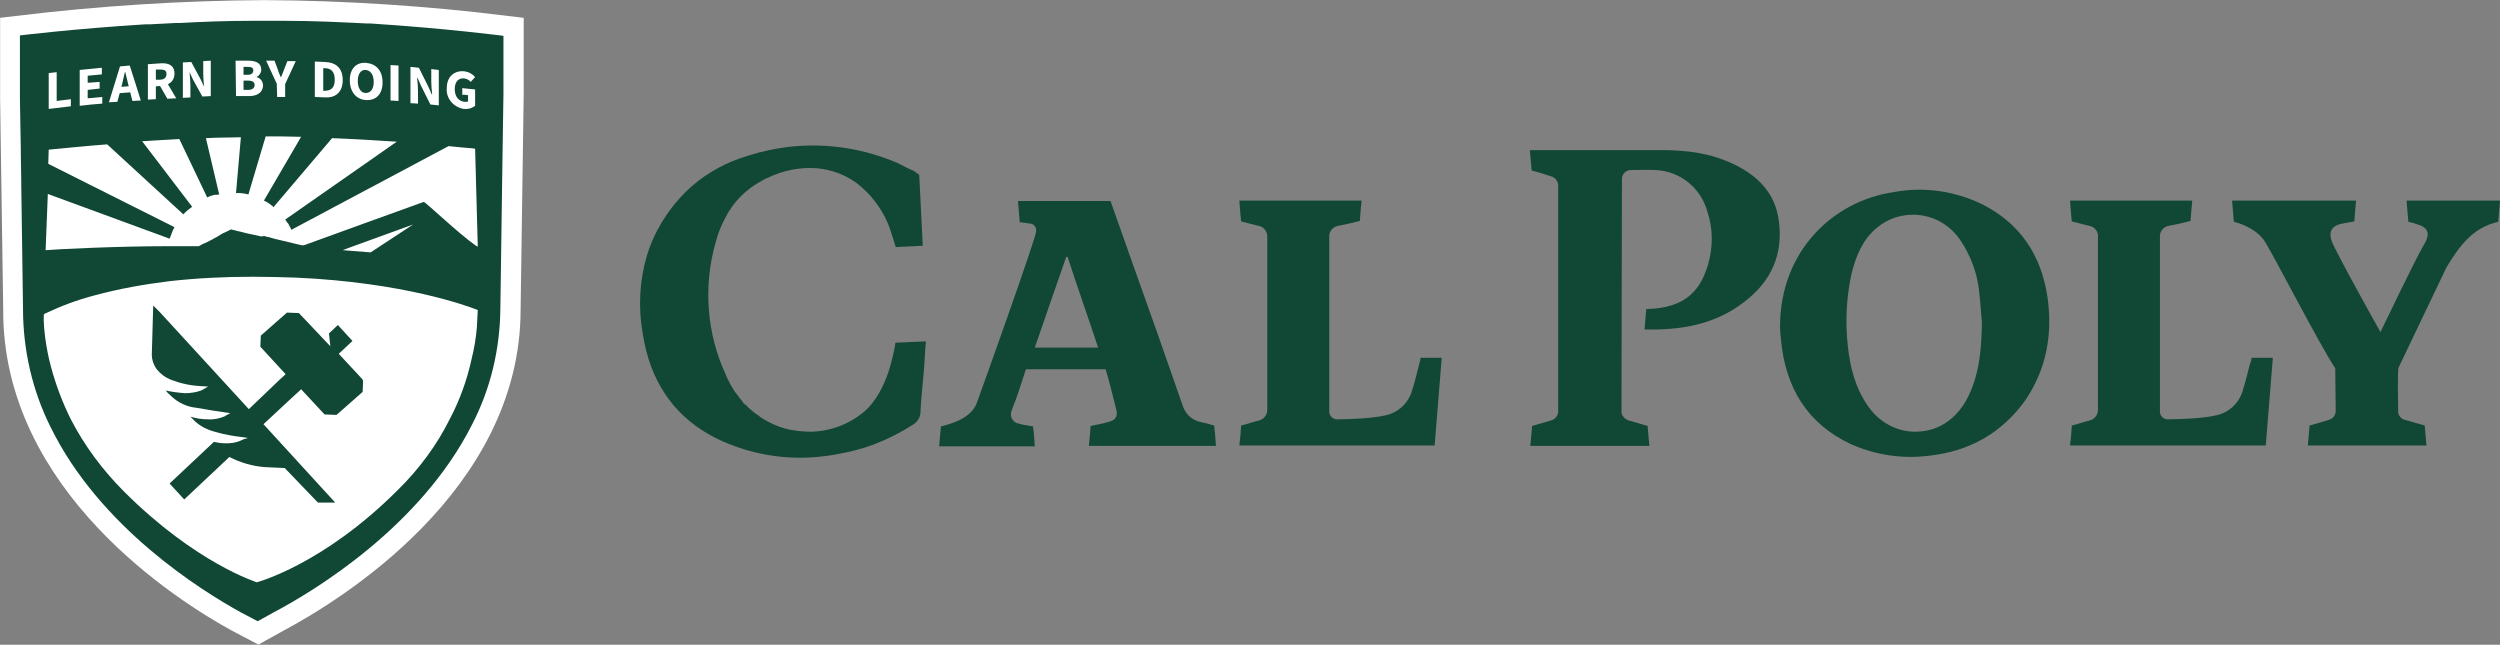 <svg version="1.1" id="Layer_1" xmlns="http://www.w3.org/2000/svg" xmlns:xlink="http://www.w3.org/1999/xlink" x="0px" y="0px" viewBox="0 0 564.6 145.6" style="enable-background:new 0 0 564.6 145.6;" xml:space="preserve">
 <rect x="0" y="0" width="564.6" height="145.6" fill="#808080" stroke="none"/>
 <style type="text/css">
  .st0{fill:#FFFFFF;}
	.st1{fill:none;stroke:#FFFFFF;stroke-width:8.75;stroke-miterlimit:10;}
	.st2{fill:#104735;}
 </style>
 <g>
  <path class="st0" d="M59.8,4.4C41.3,4.5,22.8,5.7,4.4,7.9v14.4l0.7,47.5c-0.3,38.3,37.3,62.2,49.4,68.8l3.8,2l3.6-2
		c12.4-6.6,51.3-30.4,51.3-68.7l0.7-48.9V7.9C96,5.7,77.9,4.5,59.8,4.4">
  </path>
  <path class="st1" d="M59.8,4.4C41.3,4.5,22.8,5.7,4.4,7.9v14.4l0.7,47.5c-0.3,38.3,37.3,62.2,49.4,68.8l3.8,2l3.6-2
		c12.4-6.6,51.3-30.4,51.3-68.7l0.7-48.9V7.9C96,5.7,77.9,4.5,59.8,4.4z">
  </path>
  <path class="st2" d="M81.8,85.6l-5.3-5.7l3.1-2.9l-3.3-3.6l-2,1.9l0.3,2.9l-7.1-7.5l-2.7-0.1l-5.9,5.2l-0.1,2.5l5.7,6.2l-0.3,0.3
		l-1.1,1l-6.9,6.6L36.1,70.5L34.6,69l-0.3,10.5c-0.1,1.3,0.2,2.5,0.9,3.6l0.2,0.3c0.9,1.1,2,1.9,3.3,2.4c2.1,0.8,4.4,1.3,6.7,1.4
		l1.6,0.1l-1.4,0.8l-0.2,0.1c-1.1,0.4-2.4,0.6-3.6,0.6c-1.5-0.1-2.9-0.3-4.4-0.6c0.3,0.3,0.6,0.7,1,1l0.3,0.3
		c1.6,1.5,3.6,2.4,5.7,2.6c2.1,0.4,6.1,1,6.2,1l1.4,0.2l-1.1,0.6l-0.1,0.1c-1.2,0.5-2.5,0.8-3.8,0.7c-1.4,0-2.7-0.2-4-0.6l0.8,0.8
		l0.3,0.3c1.2,1.1,2.8,1.9,4.4,2.3c0.6,0.2,1.2,0.3,1.9,0.5c2.2,0.5,4.2,0.7,4.2,0.7l1.4,0.2L55,99.2l-0.4,0.2
		c-1.3,0.6-2.7,0.8-4.1,0.7c-0.8,0-1.5-0.2-2.2-0.3l0,0l-10,9.4l3.3,3.6l10.2-9.6c2.5,1.3,5.3,2.1,8.1,2.3l4.4,0.2l7.5,7.8h3.9
		L59.5,95.8l7.1-6.6l1-0.9l0.2-0.2l0.2-0.2l5.3,5.7l2.7,0.1l5.9-5.2l0.1-2.5L81.8,85.6z">
  </path>
  <path class="st2" d="M107.9,55.7L107.9,55.7L107.9,55.7l-0.4-0.2l0,0c-3.9-2.7-11.4-9.9-11.8-9.9c-0.1,0-26.8,9.7-26.8,9.7
		c-0.2,0.1-0.4,0.1-0.7,0.1l-1.3-0.3l-5-1.2l-0.7-0.2l-0.7-0.2h-0.2l-0.6-0.2L59,53.4l-1.8-0.4l-0.5-0.1l-0.9-0.2l-0.4-0.1l-1.2-0.3
		l-0.5-0.1L53,52l-0.5-0.1l-0.3-0.1l-0.8,0.4l-0.4,0.2l-0.7,0.3L49.8,53L49,53.5l-0.4,0.2l-0.7,0.4l-0.4,0.2l-1.2,0.6l-0.5,0.2
		l-0.9,0.5h-3.4h-3.7c-11.7,0-25.2,0.7-27.5,0.9l0.5-12.7l27.5,10.1l0.2-0.5l0.2-0.5l0.3-0.8l0.2-0.4l0.2-0.4L10.9,37l0.1-3.2
		c3.4-0.3,7.9-0.8,13.2-1.2l17.2,15.8l0.3-0.3l0.3-0.3l0.6-0.5l0.4-0.3l0.4-0.3L32.1,31.9c2.7-0.2,5.5-0.3,8.4-0.5l6.3,13.2l0.4-0.2
		l0.5-0.2l0.8-0.2L49,44l0.5-0.1l-3-12.7l2.3-0.1c1.9,0,3.8-0.1,5.6-0.1l-1.1,12.6h0.5l0.5,0c0.3,0,0.5,0.1,0.8,0.1l0.5,0.1l0.5,0.1
		l3.9-13.1l0,0c2.7,0,5.3,0,8,0.1l-8.4,14.4l0.4,0.2l0.4,0.2l0.7,0.5c0.1,0.1,0.3,0.2,0.4,0.3l0.3,0.3l0,0l0,0l0,0l0.2-0.3l13-15.3
		c5.2,0.2,10.1,0.5,14.6,0.8L64.4,49.6c0.1,0.1,0.2,0.2,0.3,0.4s0.2,0.3,0.3,0.4s0.2,0.2,0.2,0.3l0.2,0.4c0.1,0.1,0.2,0.3,0.2,0.4
		s0.2,0.3,0.2,0.4l35.5-18.9c2,0.2,3.8,0.4,5.4,0.5l0.6,0.1L107.9,55.7L107.9,55.7z M77.4,56.5l1.3-0.5c3.8-1.4,14.6-5.3,14.6-5.3
		l0,0L83.7,57l0,0L77.4,56.5L77.4,56.5z M107.7,73.9c-0.2,2.4-0.6,4.8-1.2,7.2c-1,4.6-2.6,9.1-4.8,13.3c-3,6.1-7.1,11.6-11.9,16.3
		c-16.9,16.9-31.8,20.8-31.8,20.8S44.2,127.2,28,111c-4.8-4.8-8.9-10.3-12-16.3c-1.9-3.8-3.4-7.8-4.5-11.9c-0.6-2.2-1-4.4-1.3-6.6
		c-0.2-1.7-0.4-3.5-0.3-5.2l0.3-0.2c3.6-1.7,7.3-3.1,11.2-4.1c5.5-1.5,11.2-2.5,16.9-3.2c6.2-0.7,12.5-1,18.8-1
		c3.4,0,6.7,0.1,9.8,0.2c24.4,1.1,38.6,6.4,40.7,7.2l0.3,0.1C107.8,71.3,107.8,72.6,107.7,73.9 M83.6,5.3h-0.8
		C76.9,5,70.7,4.7,64.3,4.7h-1c-1.1,0-2.3,0-3.4,0h-3.1c-5.5,0-11,0.2-16.3,0.5h-0.5h-0.5c-2,0.1-3.9,0.2-5.8,0.3h-0.5h-0.5
		C16.7,6.5,4.5,8,4.5,8v14.4l0.2,11.4v1.1l0.1,5.7v1l0.4,28.2c0,9.2,2.1,18.4,6.2,26.6c11.1,22.7,34.1,37,43,41.9l3.8,2l3.6-2
		c9.3-4.9,33.2-19.4,44.8-42.4c4.2-8.1,6.3-17,6.4-26.1l0.5-35.5l0.2-13.2V8.1C113.8,8.1,100.8,6.4,83.6,5.3">
  </path>
  <path class="st0" d="M11,16.5l1.8-0.2v6.5l3.2-0.4V24c-1.7,0.2-3.3,0.4-5,0.6L11,16.5z">
  </path>
  <path class="st0" d="M18,15.8l5-0.5v1.5l-3.2,0.3v1.6l2.7-0.2V20l-2.7,0.3v1.9l3.3-0.3v1.5c-1.7,0.1-3.4,0.3-5.1,0.5L18,15.8z">
  </path>
  <path class="st0" d="M26.2,19.7l3.9-0.3v1.4l-3.9,0.3V19.7 M27.1,15l2.2-0.2c0.8,2.6,1.7,5.2,2.5,7.9l-1.9,0.1l-1-4
		c-0.2-0.8-0.4-1.7-0.6-2.5h-0.1c-0.2,0.9-0.4,1.8-0.6,2.6c-0.4,1.4-0.7,2.8-1.1,4.1l-1.9,0.1L27.1,15">
  </path>
  <path class="st0" d="M35.9,19l1.3-1.2l2.6,4.4l-2,0.1L35.9,19 M36.1,18c1,0,1.5-0.5,1.5-1.3s-0.5-1-1.5-1l-0.9,0v2.3L36.1,18
		 M33.4,14.5l2.9-0.2c1.7-0.1,3.1,0.4,3.1,2.3s-1.4,2.7-3.1,2.8l-1.1,0.1v2.9l-1.8,0.1V14.5z">
  </path>
  <path class="st0" d="M41.3,14.1l1.9-0.1l2.1,3.9l0.8,1.7l0,0c-0.1-0.9-0.2-2-0.2-2.9v-2.9l1.7-0.1v8l-1.9,0.1L43.6,18
		c-0.3-0.6-0.5-1.1-0.8-1.7h0c0.1,0.9,0.2,2,0.2,2.9V22l-1.7,0.1V14.1">
  </path>
  <path class="st0" d="M56,20.3c1,0,1.5-0.4,1.5-1.1s-0.5-1-1.5-1h-1v2.1L56,20.3 M55.9,16.9c0.9,0,1.3-0.4,1.3-1s-0.4-0.8-1.3-0.8
		H55v1.8L55.9,16.9 M53.2,13.7H56c1.7,0,3,0.5,3,2c0,0.7-0.4,1.4-1.1,1.7v0c0.9,0.2,1.5,1,1.5,1.9c0,1.6-1.4,2.4-3.1,2.4
		c-1,0-2,0-3,0L53.2,13.7z">
  </path>
  <path class="st0" d="M62.5,18.9c-0.8-1.7-1.6-3.5-2.4-5.2h1.9l0.7,1.9c0.2,0.6,0.4,1.2,0.7,1.8h0.1c0.2-0.6,0.5-1.2,0.7-1.8
		s0.5-1.2,0.7-1.8h1.9c-0.8,1.7-1.6,3.5-2.4,5.2v2.9h-1.8L62.5,18.9z">
  </path>
  <path class="st0" d="M73.3,20.5c1.4,0,2.3-0.6,2.3-2.5s-0.9-2.6-2.3-2.6h-0.3v5.1H73.3 M71.1,13.9l2.3,0.1c2.5,0.1,4,1.4,4,4.1
		s-1.6,4-3.9,3.9l-2.4-0.1L71.1,13.9z">
  </path>
  <path class="st0" d="M84.4,18.5c0-1.6-0.7-2.6-1.8-2.7s-1.8,0.9-1.8,2.5s0.7,2.7,1.8,2.7S84.4,20.1,84.4,18.5 M79,18.1
		c0-2.6,1.5-4.1,3.7-3.9s3.7,1.7,3.7,4.4s-1.5,4.1-3.7,4S79,20.8,79,18.1">
  </path>
  <path class="st0" d="M88.2,14.7l1.8,0.1v8l-1.8-0.1V14.7z">
  </path>
  <path class="st0" d="M92.7,15.1l1.9,0.2c0.7,1.4,1.4,2.8,2.1,4.2c0.3,0.6,0.5,1.2,0.8,1.8h0.1c-0.1-0.9-0.2-2-0.2-2.9v-2.8l1.7,0.2
		v8l-1.9-0.2c-0.7-1.4-1.4-2.8-2.1-4.2l-0.8-1.8h-0.1c0.1,0.9,0.2,2,0.2,2.9v2.9l-1.7-0.1V15.1z">
  </path>
  <path class="st0" d="M100.9,19.9c0-2.7,1.8-4,3.9-3.8c1,0.1,1.9,0.6,2.5,1.3l-1,1.1c-0.4-0.5-0.9-0.7-1.5-0.8
		c-1.2-0.1-2.1,0.7-2.1,2.4s0.8,2.7,2.2,2.9c0.3,0,0.6,0,0.8-0.1v-1.4c-0.4-0.1-0.9-0.1-1.3-0.1v-1.5l2.9,0.3v3.7
		c-0.8,0.6-1.7,0.8-2.6,0.7C102.4,24.2,100.7,22.2,100.9,19.9">
  </path>
  <path class="st2" d="M462.4,67.1c-1.4-9.5-6.2-16.6-14.6-20.9c-6.3-3.1-13.4-4.1-20.2-2.8c-13.6,2-25.6,13.3-25.6,30.4
		c0,0.8,0.1,1.8,0.2,2.8c1,11,6,19.1,15.8,23.7c5.6,2.5,11.7,3.4,17.8,2.6c8.9-1,16.2-5,21.6-12.5C462.2,83.3,463.6,75.4,462.4,67.1
		 M445.4,87.5c-2.4,6.4-7,10-12.9,10c-4.3,0-8.3-2.3-10.7-5.9c-2.8-4-4-8.7-4.5-13.6c-0.6-5.5-0.3-11,0.9-16.4
		c1-3.9,2.5-7.5,5.6-10.1c5.3-4.5,13.3-3.9,17.9,1.4c0.3,0.3,0.5,0.7,0.8,1c2.5,3.6,4.1,7.8,4.5,12.2c0.3,2.5,0.4,5,0.6,6.6
		C447.5,78.4,447.1,83.1,445.4,87.5">
  </path>
  <path class="st2" d="M271.1,95.3c-1.9-0.4-3.4-1.8-4-3.7c-3.8-11-7.7-22-11.6-32.9c-1.6-4.4-3.1-8.9-4.7-13.3h-20.9l0.4,4.8
		c0,0,1.2,0.1,2.4,0.3c0.8,0.1,1.4,0.8,1.3,1.7c0,0.1,0,0.2,0,0.2c-1.2,4.6-11.4,33.1-13.4,38.6c-1.4,4-7.5,5.1-8.1,5.3
		c-0.1,1.5-0.3,3-0.4,4.5h21.6c-0.1-1.6-0.2-3.1-0.4-4.5c-1.3-0.2-2.6-0.4-3.8-0.8c-1-0.5-1.5-1.7-1-2.8c0,0,0-0.1,0-0.1
		c1.3-3.1,2.1-6,3.2-9.2h18c0.9,3,1.6,6,2.4,9.1c0.4,1.6-0.2,2.4-1.8,2.8c-1.3,0.4-2.6,0.6-4,0.9c-0.1,1.5-0.2,3-0.4,4.5h28.7
		c-0.1-1.6-0.2-3.1-0.4-4.6C273.2,95.8,272.1,95.5,271.1,95.3 M233.7,78.5c2.4-6.9,4.7-13.7,7.1-20.5h0.3c2.2,6.8,4.6,13.5,6.9,20.5
		L233.7,78.5z">
  </path>
  <path class="st2" d="M320.5,82.3c-0.5,2-1,4-1.6,5.9c-0.8,2.8-3.1,5-6,5.6c-2.9,0.7-8.3,0.9-11,0.9c-0.9,0-1.7-0.8-1.7-1.7
		c0,0,0,0,0,0c0-6.2,0-28,0-39.5c-0.1-1.2,0.8-2.3,2-2.5c0,0,0,0,0,0c1.7-0.3,3.3-0.7,4.9-1.1c0.1-1.7,0.4-4.6,0.4-4.6h-27.6
		c0,0,0.2,3.1,0.4,4.7l3.9,1c1.3,0.2,2.1,1.4,2,2.7c0,12.9,0,25.8,0,38.6c0.1,1.3-0.7,2.4-2,2.7c-1.3,0.3-2.6,0.8-3.9,1.1
		c-0.1,1.6-0.2,3-0.4,4.5H324l1.6-19.8h-4.8C320.8,81.3,320.6,81.8,320.5,82.3">
  </path>
  <path class="st2" d="M508.1,82.3c-0.5,2-1,4-1.6,5.9c-0.8,2.8-3.1,5-6,5.6c-2.9,0.7-8.3,0.9-11,0.9c-0.9,0-1.7-0.8-1.7-1.7
		c0,0,0,0,0,0c0-6.2,0-28,0-39.5c-0.1-1.2,0.8-2.3,2-2.5c0,0,0,0,0,0c1.7-0.3,3.3-0.7,4.9-1.1c0.1-1.7,0.3-3.2,0.4-4.6h-27.6
		c0,0,0.2,3.1,0.4,4.7l3.9,1c1.3,0.2,2.2,1.4,2,2.7c0,12.9,0,25.7,0,38.6c0.1,1.3-0.7,2.4-2,2.7c-1.3,0.3-2.6,0.8-3.9,1.1
		c-0.1,1.6-0.2,3-0.4,4.5h44.2l1.6-19.8h-4.8C508.5,81.3,508.3,81.8,508.1,82.3">
  </path>
  <path class="st2" d="M202.9,36.9c-9.2-4-19.4-5.1-29.2-3c-0.8,0.2-1.7,0.4-2.5,0.6c-1.4,0.4-2.8,0.8-4.2,1.3
		c-4.5,1.6-8.6,4.1-12,7.4c-4.1,4-7.2,9-8.9,14.5c-1.7,5.8-2,11.9-0.9,17.9c0.4,2.5,1,4.9,1.9,7.3c3.3,8.7,9.8,14.8,19.5,18.1
		c7.2,2.5,14.9,3,22.3,1.6c2.9-0.5,5.7-1.2,8.4-2.2c3.1-1.2,6.1-2.7,8.9-4.5c0.5-0.3,0.9-0.7,1.2-1.2c0.4-0.6,0.5-1.3,0.5-2
		c0.1-2.7,0.5-5.8,0.7-8.4c0.2-2,0.3-5.1,0.5-7.2l0,0l-6.9,0.3c0,0.1,0,0.2,0,0.2c0,0.2-0.1,0.4-0.1,0.6v0.1
		c-1,5.2-2.7,10.5-6.4,14.2c-3.4,3.1-7.9,4.9-12.5,5l0,0c-1.3,0-2.6-0.1-3.9-0.3c-2.7-0.4-5.3-1.5-7.6-3l-0.2-0.2
		c-0.3-0.2-0.7-0.5-1-0.7c-0.2-0.1-0.3-0.3-0.5-0.4s-0.4-0.4-0.7-0.6s-0.4-0.4-0.6-0.6s-0.3-0.3-0.5-0.4s-0.4-0.4-0.5-0.6l-0.5-0.6
		c-0.1-0.1-0.2-0.3-0.3-0.4s-0.4-0.5-0.6-0.8c0,0,0-0.1-0.1-0.1c-0.9-1.3-1.7-2.7-2.3-4.2c-4.3-9.3-5.1-19.9-2.3-29.8
		c0.5-1.9,1.2-3.8,2.2-5.6c1.8-3.6,4.7-6.5,8.3-8.4c0.3-0.2,0.6-0.3,0.9-0.5c0.1,0,0.2-0.1,0.3-0.1c3.5-1.7,7.3-2.5,11.2-2.2
		c3.2,0.3,6.3,1.4,8.9,3.3c3.9,3,6.8,7.2,8.1,12c0,0.1,0,0.1,0.1,0.2c0.2,0.8,0.5,1.6,0.7,2.3l0,0l6.1-0.3l0,0l-0.8-16
		c-0.4-0.3-0.9-0.7-1.4-1C205.1,38.1,204.1,37.5,202.9,36.9">
  </path>
  <path class="st2" d="M352,85.4v7.2c0,0,0-0.1,0-0.1C352,90.1,352,87.8,352,85.4">
  </path>
  <path class="st2" d="M401.7,49.7c-0.8-6-4.6-9.9-9.9-12.5s-10.8-3.3-16.5-3.3h-29.8c0.1,1.5,0.3,3,0.4,4.4v0.2
		c1.5,0.4,2.9,0.8,4.3,1.3c1.1,0.2,1.8,1.3,1.7,2.4c0,13,0,26,0,38.9c0,19.5,0,9.1,0,11.5c0,0,0,0.1,0,0.1c0.1,1.1-0.7,2.1-1.8,2.3
		l-4.1,1.2v0.2c-0.1,1.4-0.4,4.3-0.4,4.3h26.9c0,0-0.3-3-0.4-4.5l0,0l-4.1-1.2c-0.9-0.2-1.5-0.8-1.8-1.7c0-0.2,0-0.4,0-0.7
		c0-15.1,0.1-44.3,0.1-52.2c0-1.1,0.9-2,2-2c1.9,0,3.7-0.1,5.5,0c5.6,0.2,10.3,4,11.8,9.4c1.3,3.9,1.3,8.1,0.1,12.1
		c-1.6,5.3-4.7,9.7-13.9,9.9l-0.4,4.6c8.3,0.2,15.9-1.1,22.5-6.2C400.1,63.5,402.8,57.3,401.7,49.7">
  </path>
  <path class="st2" d="M564.6,45.3h-21.1c0.1,1.7,0.3,3.2,0.4,4.8c0.7,0.2,1.1,0.2,1.5,0.4c3.1,0.8,3.6,2.2,1.9,5s-9.7,19.5-9.7,19.5
		s-7.3-13-10.2-18.8c-0.5-1-2.7-4.6,1.1-5.6c1-0.2,2-0.4,3.2-0.6c0.1-1.6,0.4-4.7,0.4-4.7h-28c0.1,1.7,0.3,3.3,0.4,4.8
		c0.6,0.1,4.9,1.3,6.9,4.3c1.7,2.5,12.3,23.2,16,28.8l0.1,9.4c0.1,1.1-0.7,2.1-1.8,2.3l-1.3,0.4l-2.8,0.8c0,0.1-0.4,4.5-0.4,4.5H548
		c0,0-0.3-3.1-0.4-4.5l0,0c-1.5-0.4-2.8-0.8-4.2-1.2l-0.4-0.1c-0.7-0.2-1.2-0.8-1.4-1.5c0-0.2,0-0.4,0-0.7c0-1.6-0.2-9,0.1-9.6
		l10.8-22.6c2.8-4.6,5.8-9,11.7-10.3C564.3,49.2,564.6,45.3,564.6,45.3">
  </path>
  <line class="st2" x1="325.7" y1="80" x2="324" y2="101.8">
  </line>
 </g>
</svg>
